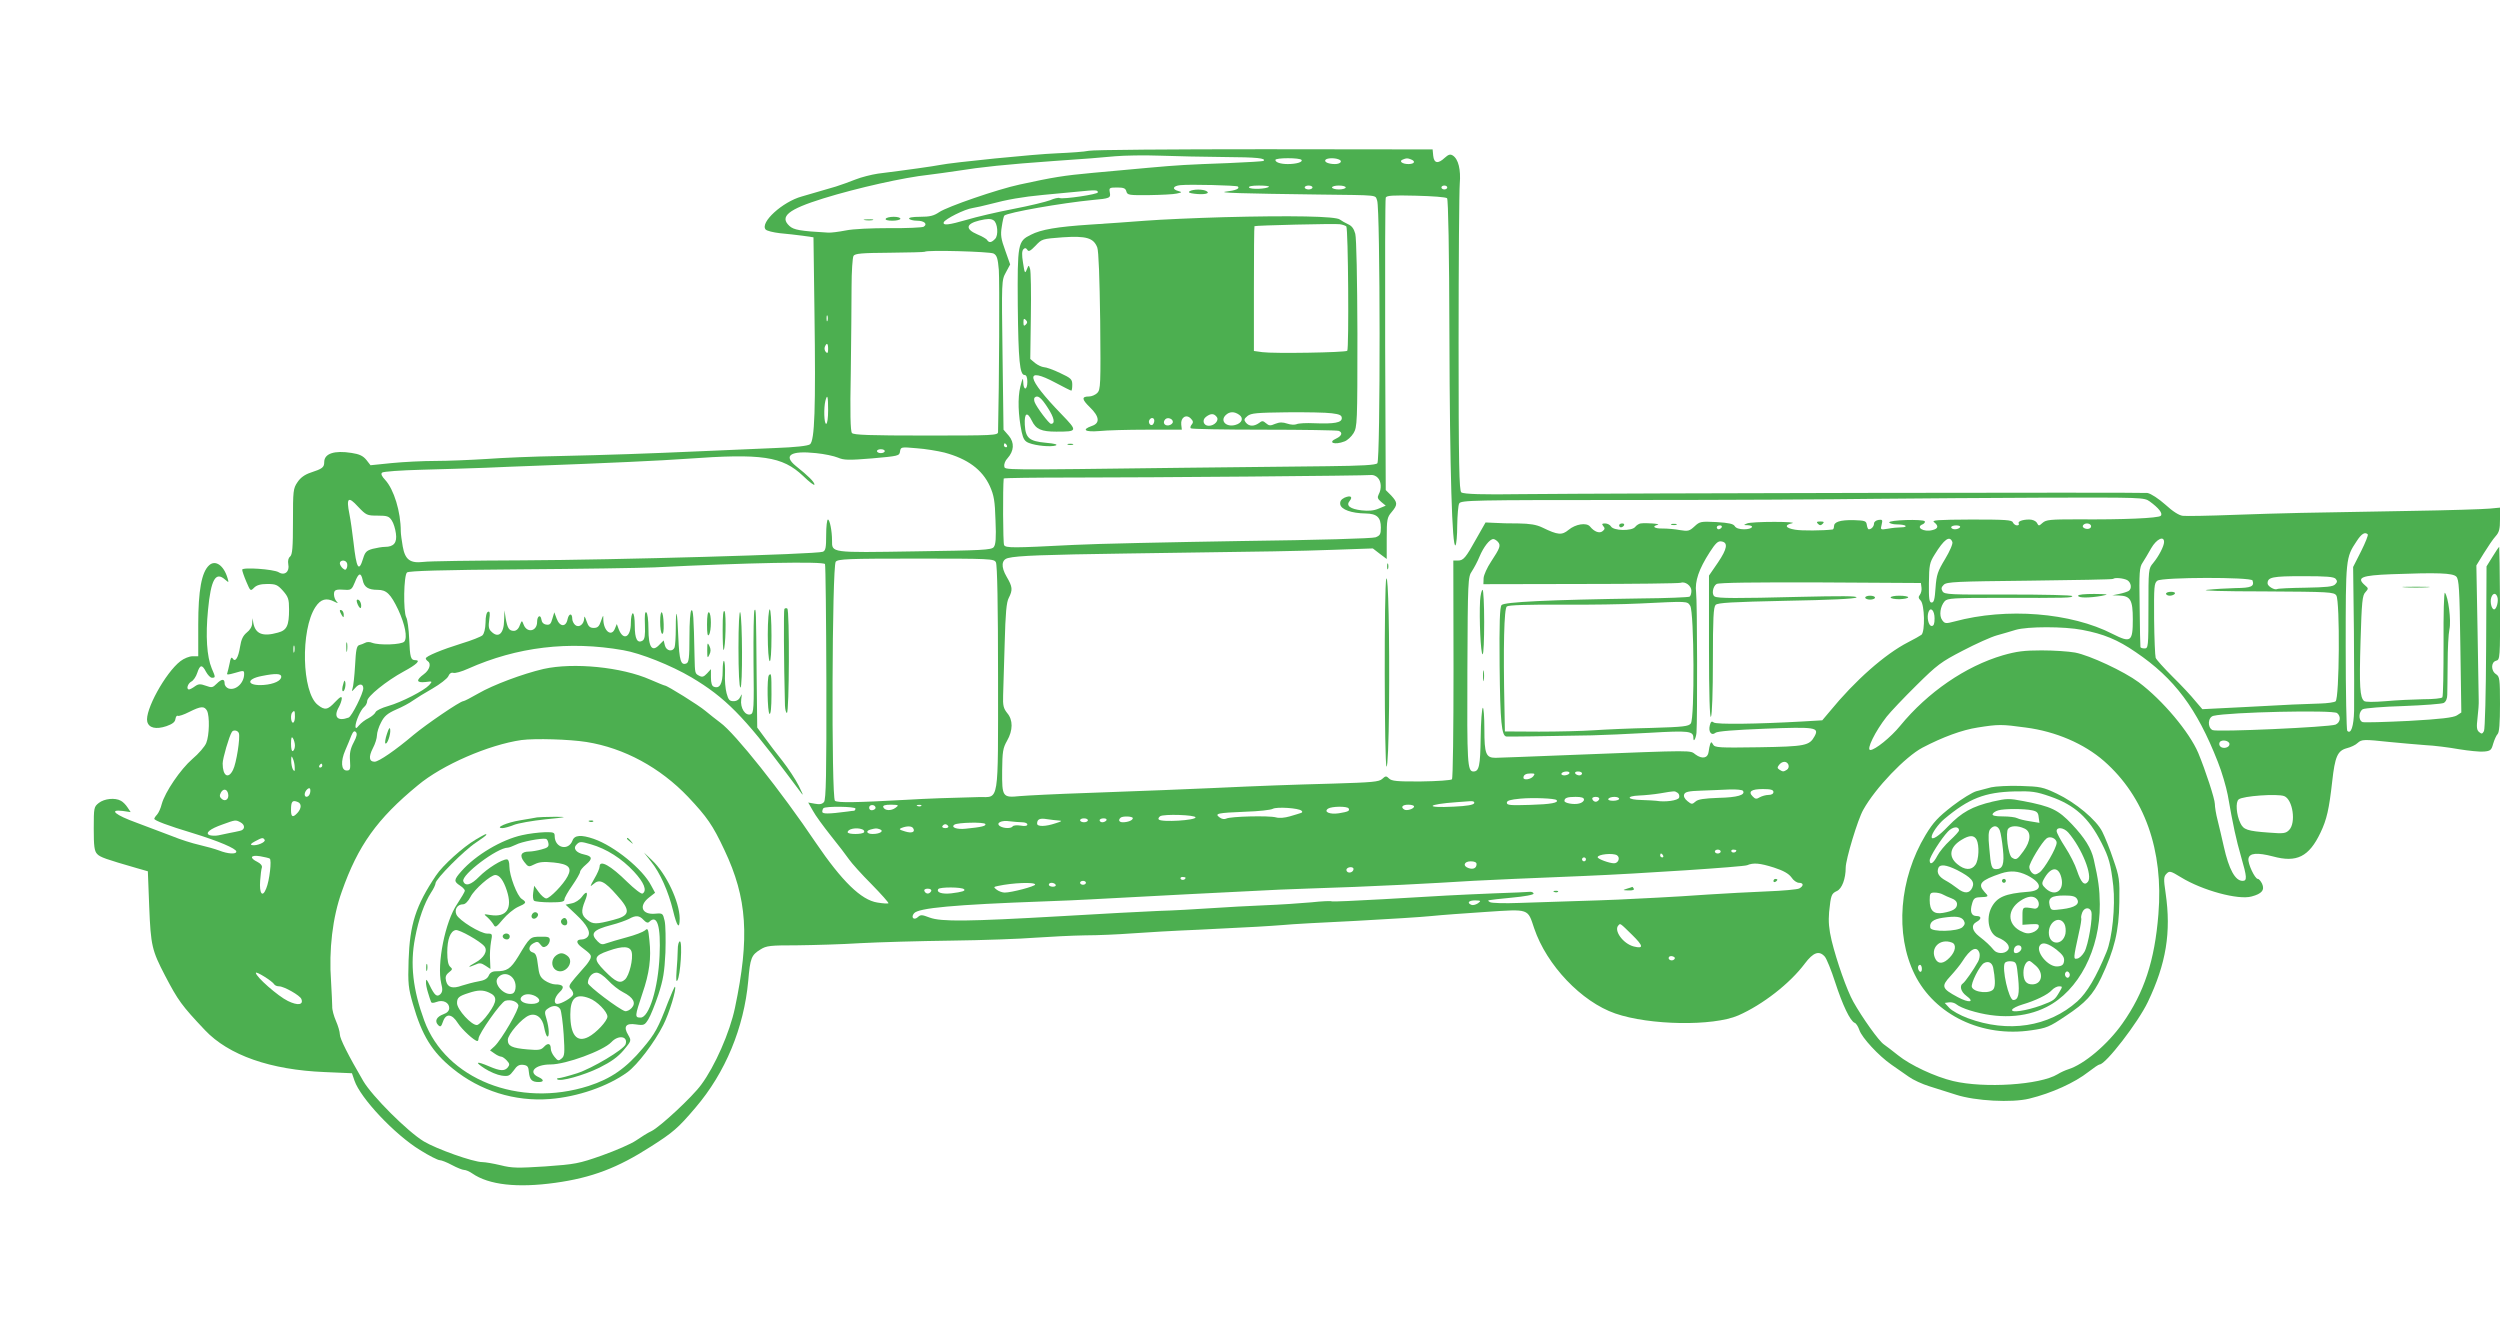 <?xml version="1.0" standalone="no"?>
<!DOCTYPE svg PUBLIC "-//W3C//DTD SVG 20010904//EN"
 "http://www.w3.org/TR/2001/REC-SVG-20010904/DTD/svg10.dtd">
<svg version="1.0" xmlns="http://www.w3.org/2000/svg"
 width="1280pt" height="680pt" viewBox="0 0 1280 680"
 preserveAspectRatio="xMidYMid meet">
<g transform="translate(0,680) scale(0.1,-0.1)"
fill="#4caf50" stroke="none">
<path d="M5575 6028 c-22 -5 -96 -10 -165 -13 -109 -4 -531 -46 -600 -60 -23
-5 -170 -26 -315 -44 -33 -5 -85 -18 -115 -30 -30 -12 -75 -28 -100 -36 -71
-21 -121 -35 -175 -51 -98 -27 -215 -133 -185 -169 6 -7 39 -15 73 -19 34 -3
87 -9 117 -13 l55 -8 5 -380 c7 -501 1 -662 -23 -680 -12 -8 -72 -15 -180 -19
-89 -4 -256 -11 -372 -16 -293 -13 -474 -19 -735 -25 -124 -2 -290 -9 -370
-15 -80 -5 -197 -10 -261 -10 -63 0 -164 -5 -224 -11 l-108 -11 -21 27 c-17
21 -36 30 -76 36 -88 14 -140 -3 -140 -47 0 -27 -9 -34 -70 -54 -30 -10 -52
-26 -67 -49 -22 -32 -23 -44 -23 -201 0 -135 -3 -170 -15 -180 -9 -7 -12 -22
-9 -39 8 -38 -19 -60 -49 -41 -26 16 -187 27 -187 13 0 -6 9 -33 21 -61 21
-49 21 -50 40 -31 13 13 33 19 68 19 43 0 52 -4 80 -35 27 -31 31 -43 31 -95
0 -83 -11 -107 -57 -119 -78 -22 -115 -7 -126 49 l-4 25 -2 -27 c0 -16 -12
-35 -28 -47 -19 -16 -28 -35 -34 -73 -9 -57 -25 -81 -38 -59 -6 9 -11 1 -15
-24 -4 -20 -10 -43 -12 -50 -5 -11 2 -11 40 0 44 13 46 13 46 -6 0 -46 -43
-86 -80 -74 -11 4 -20 15 -20 26 0 25 -15 24 -41 -2 -20 -20 -25 -21 -55 -10
-28 10 -38 10 -56 -3 -12 -9 -26 -16 -30 -16 -16 0 -7 30 11 40 11 5 25 26 31
45 14 43 25 44 45 5 9 -16 22 -30 30 -30 19 0 19 2 -1 48 -25 60 -32 166 -19
299 15 157 39 199 88 155 19 -16 19 -16 12 8 -19 65 -62 95 -94 66 -39 -35
-56 -130 -56 -303 l0 -163 -29 0 c-16 0 -44 -11 -62 -25 -77 -59 -184 -254
-170 -310 8 -32 44 -41 98 -23 31 11 44 21 46 36 2 12 7 20 12 17 5 -3 32 6
59 20 60 30 77 31 91 6 14 -28 12 -126 -4 -165 -7 -18 -39 -55 -71 -82 -61
-53 -140 -169 -157 -231 -5 -21 -16 -45 -24 -54 -8 -8 -14 -18 -14 -21 0 -9
69 -35 195 -73 134 -41 225 -80 225 -95 0 -15 -44 -12 -87 5 -21 8 -67 21
-102 29 -36 8 -99 28 -140 45 -42 16 -123 47 -180 68 -111 40 -147 70 -73 61
l41 -6 -16 24 c-9 14 -24 29 -34 34 -30 17 -85 11 -113 -11 -25 -20 -26 -23
-26 -131 0 -90 3 -115 17 -130 15 -17 45 -27 204 -73 l56 -16 7 -182 c8 -199
14 -223 81 -352 67 -128 85 -153 204 -279 122 -129 336 -204 614 -215 l139 -6
13 -38 c31 -90 205 -275 335 -355 46 -29 92 -52 101 -52 9 0 37 -11 63 -25 26
-14 54 -25 62 -25 9 0 28 -8 42 -18 85 -59 231 -75 425 -48 187 26 319 76 490
186 113 72 139 94 228 199 153 179 248 409 270 649 10 118 16 132 63 161 30
19 49 21 187 21 85 1 231 5 324 11 94 5 303 11 465 13 162 2 356 9 430 15 74
5 189 11 255 12 66 0 174 5 240 10 66 5 221 14 345 19 291 14 351 18 430 24
36 4 202 13 370 21 168 9 343 20 390 25 47 5 172 14 278 21 224 15 213 18 247
-84 64 -189 242 -376 415 -436 176 -61 501 -66 630 -10 125 55 265 164 341
266 43 57 73 68 102 35 9 -10 33 -69 53 -131 38 -117 77 -199 100 -208 7 -2
18 -19 24 -37 13 -39 99 -132 164 -177 27 -19 67 -47 89 -62 22 -16 70 -38
106 -49 36 -11 98 -31 136 -43 98 -32 286 -42 375 -20 115 28 233 82 303 137
27 21 52 38 57 38 31 0 197 215 247 320 94 197 120 357 91 557 -11 74 -10 85
5 100 15 15 20 14 74 -19 109 -67 293 -117 361 -98 53 14 68 33 54 65 -7 14
-16 25 -22 25 -15 0 -52 79 -48 103 4 30 45 33 126 12 121 -33 184 -2 243 122
32 67 44 120 60 263 14 126 27 156 74 169 21 5 46 17 56 27 21 19 32 19 164 5
55 -5 137 -13 182 -16 45 -2 123 -12 173 -21 50 -8 107 -14 128 -12 33 3 38 7
47 40 6 20 16 43 23 50 8 8 12 54 12 153 0 129 -2 141 -20 153 -27 17 -27 62
0 69 20 5 21 12 20 294 -1 159 -3 289 -4 289 -2 0 -17 -22 -34 -50 l-31 -50
-2 -412 c-1 -237 -6 -421 -11 -431 -8 -15 -12 -16 -25 -5 -12 10 -14 24 -8 73
4 33 7 74 6 90 0 17 -3 179 -6 360 l-6 330 38 62 c21 34 48 74 61 88 18 20 22
37 22 86 l0 60 -52 -5 c-29 -3 -215 -9 -413 -12 -542 -9 -639 -11 -895 -20
-129 -5 -248 -7 -264 -5 -19 2 -51 22 -89 57 -35 31 -73 56 -92 60 -24 4
-2692 -1 -3205 -6 -198 -3 -295 0 -308 9 -11 7 -14 143 -14 763 0 415 3 783 6
818 6 71 -7 126 -36 144 -13 8 -22 5 -41 -12 -34 -32 -55 -29 -59 11 l-3 32
-860 1 c-473 0 -878 -3 -900 -8z m695 -32 c167 -1 214 -6 199 -20 -2 -2 -83
-7 -179 -11 -216 -8 -254 -10 -410 -24 -69 -6 -197 -18 -285 -26 -152 -14
-200 -22 -375 -60 -112 -24 -370 -113 -411 -141 -28 -19 -48 -24 -98 -24 -39
0 -60 -4 -56 -10 3 -5 21 -10 40 -10 37 0 56 -17 34 -31 -8 -4 -86 -8 -174 -7
-93 0 -187 -4 -225 -12 -36 -7 -76 -12 -90 -11 -144 8 -176 14 -198 34 -52 48
-7 85 173 141 174 54 416 108 540 121 33 4 98 13 145 20 125 20 248 33 500 51
124 8 263 19 310 24 47 4 149 6 228 3 79 -3 228 -6 332 -7z m394 -15 c7 -11
-27 -21 -71 -21 -37 0 -63 9 -63 21 0 12 127 12 134 0z m190 3 c22 -8 10 -24
-19 -24 -32 0 -56 10 -49 21 6 10 45 12 68 3z m370 0 c26 -10 18 -24 -13 -24
-32 0 -50 15 -29 23 19 8 24 8 42 1z m-886 -139 c11 -11 -11 -20 -61 -26 -47
-6 79 -10 473 -15 320 -4 289 -1 301 -31 16 -42 17 -1329 1 -1345 -9 -9 -78
-13 -255 -15 -133 -1 -465 -5 -737 -8 -954 -12 -914 -12 -918 8 -2 11 5 29 16
40 34 38 37 80 7 116 l-27 31 -5 382 c-5 381 -5 383 17 423 l22 41 -25 71
c-22 60 -25 80 -18 122 4 28 10 54 13 57 16 16 296 65 452 80 89 8 94 10 88
40 -4 22 -2 24 38 24 33 0 43 -4 47 -20 5 -19 13 -20 117 -19 61 1 125 4 141
8 28 6 28 7 8 13 -34 9 -28 26 10 30 49 5 289 -1 295 -7z m159 -1 c-11 -12
-95 -15 -102 -4 -4 6 15 10 51 10 32 0 54 -3 51 -6z m223 -4 c0 -5 -9 -10 -20
-10 -11 0 -20 5 -20 10 0 6 9 10 20 10 11 0 20 -4 20 -10z m170 0 c0 -5 -16
-10 -35 -10 -19 0 -35 5 -35 10 0 6 16 10 35 10 19 0 35 -4 35 -10z m520 0 c0
-5 -7 -10 -15 -10 -8 0 -15 5 -15 10 0 6 7 10 15 10 8 0 15 -4 15 -10z m-1789
-25 c0 -10 -176 -36 -196 -29 -6 3 -28 -2 -48 -11 -21 -8 -106 -29 -190 -45
-83 -16 -190 -41 -236 -55 -93 -27 -125 -31 -119 -13 6 16 106 67 148 73 19 3
58 12 85 19 94 25 170 38 275 48 58 5 139 13 180 17 90 9 101 9 101 -4z m1788
-30 c6 -6 11 -267 12 -709 2 -685 14 -1085 31 -1068 5 5 9 51 9 103 1 52 5
102 10 111 9 17 64 18 877 18 477 0 1038 3 1247 6 209 2 606 5 881 6 490 1
502 1 530 -19 47 -34 69 -62 57 -74 -12 -12 -192 -20 -426 -18 -140 0 -161 -2
-179 -18 -19 -17 -20 -17 -29 0 -6 10 -22 17 -39 17 -36 0 -61 -10 -54 -21 3
-5 -1 -9 -9 -9 -8 0 -17 7 -21 15 -4 13 -37 15 -213 15 -175 -1 -205 -3 -190
-14 24 -19 21 -33 -9 -40 -45 -12 -89 15 -49 30 8 4 12 10 10 15 -8 12 -186 7
-182 -6 2 -5 20 -10 39 -10 20 0 40 -3 44 -7 4 -5 -6 -8 -22 -8 -16 0 -47 -3
-68 -7 -38 -6 -39 -6 -32 21 6 24 4 27 -16 24 -13 -2 -23 -10 -23 -18 0 -15
-13 -30 -27 -30 -4 0 -8 10 -10 23 -3 20 -9 22 -68 24 -69 1 -100 -9 -100 -32
0 -8 -3 -15 -7 -16 -49 -6 -159 -7 -192 -1 -50 8 -57 24 -15 33 16 4 -25 7
-91 7 -66 0 -129 -3 -140 -8 -19 -8 -19 -9 3 -9 39 -2 23 -21 -18 -21 -25 0
-42 6 -48 16 -7 12 -30 17 -93 21 -81 4 -86 3 -113 -22 -26 -24 -33 -26 -75
-19 -25 5 -65 8 -88 8 -43 -1 -58 11 -25 19 17 5 -59 11 -88 7 -8 -1 -21 -9
-28 -18 -17 -22 -112 -20 -124 3 -5 8 -18 15 -30 15 -16 0 -18 -3 -9 -14 9
-10 8 -16 -3 -25 -16 -14 -43 -4 -65 23 -18 22 -74 13 -110 -17 -34 -28 -54
-27 -134 12 -31 15 -64 20 -122 21 -44 0 -100 1 -125 3 l-44 2 -46 -81 c-56
-101 -67 -114 -96 -114 l-23 0 1 -556 c0 -308 -3 -559 -8 -564 -5 -5 -76 -10
-158 -11 -123 -1 -151 2 -164 15 -14 14 -18 14 -35 -2 -16 -15 -51 -18 -251
-24 -222 -6 -361 -11 -621 -23 -152 -7 -290 -12 -640 -25 -154 -5 -308 -13
-343 -16 -89 -9 -92 -5 -91 130 1 98 4 116 25 153 31 54 31 107 1 142 -19 24
-23 38 -21 92 1 35 5 155 8 266 4 154 9 210 21 232 21 41 19 57 -11 108 -30
51 -27 88 8 96 47 12 186 17 603 23 795 11 859 12 1062 19 l202 7 35 -27 36
-27 0 105 c0 98 2 108 25 135 32 38 31 49 -2 85 l-28 28 -3 742 c-1 408 0 747
3 755 4 11 35 13 154 10 83 -2 154 -7 160 -13z m-2322 -113 c21 -13 26 -77 8
-95 -19 -20 -31 -21 -41 -6 -3 6 -26 19 -50 29 -63 27 -59 54 10 71 42 10 59
10 73 1z m0 -170 c17 -9 22 -25 27 -84 4 -54 2 -582 -4 -830 0 -17 -24 -18
-369 -18 -289 0 -371 3 -379 13 -8 9 -10 106 -6 307 2 162 4 360 4 440 0 80 5
152 10 160 8 12 41 15 185 16 97 1 178 3 180 5 9 10 333 1 352 -9z m-850 -344
c-3 -7 -5 -2 -5 12 0 14 2 19 5 13 2 -7 2 -19 0 -25z m3 -145 c0 -20 -3 -24
-11 -16 -7 7 -9 19 -6 27 10 24 17 19 17 -11z m0 -313 c0 -40 -4 -70 -10 -70
-11 0 -13 81 -4 118 10 37 14 25 14 -48z m915 -180 c3 -5 1 -10 -4 -10 -6 0
-11 5 -11 10 0 6 2 10 4 10 3 0 8 -4 11 -10z m-320 -37 c119 -32 194 -87 233
-172 21 -47 26 -75 29 -176 4 -90 1 -124 -9 -136 -11 -15 -59 -17 -405 -22
-434 -7 -423 -8 -423 56 0 50 -12 107 -21 107 -5 0 -9 -36 -9 -79 0 -66 -3
-80 -17 -86 -32 -13 -1070 -42 -1538 -44 -253 -1 -481 -4 -507 -8 -68 -8 -94
11 -106 79 -5 29 -10 64 -10 78 0 100 -35 214 -80 263 -17 18 -23 30 -16 37 6
6 96 12 205 15 106 3 253 7 324 10 72 3 184 8 250 10 378 14 657 27 780 36
387 28 490 13 597 -88 32 -31 58 -51 58 -44 0 13 -31 44 -95 95 -67 54 -27 80
103 66 42 -4 93 -15 112 -23 30 -13 54 -14 175 -4 135 12 140 13 143 35 4 24
5 24 85 17 45 -3 109 -14 142 -22z m-305 7 c0 -5 -9 -10 -20 -10 -11 0 -20 5
-20 10 0 6 9 10 20 10 11 0 20 -4 20 -10z m2524 -136 c18 -18 21 -56 5 -85 -8
-16 -6 -23 13 -39 l23 -19 -36 -15 c-25 -11 -53 -13 -88 -9 -58 7 -81 24 -61
48 18 22 5 30 -26 17 -18 -9 -24 -19 -22 -34 4 -27 58 -46 130 -47 58 -1 78
-20 78 -72 0 -34 -4 -41 -27 -50 -16 -6 -287 -14 -686 -19 -363 -6 -750 -14
-861 -20 -313 -16 -346 -16 -355 -1 -6 9 -7 295 -2 341 1 3 164 5 364 5 387 0
1491 9 1519 13 9 1 24 -5 32 -14z m-5121 -194 c49 0 59 -3 73 -25 9 -13 18
-43 21 -66 7 -48 -11 -69 -56 -69 -14 0 -43 -5 -63 -10 -32 -9 -39 -17 -49
-50 -22 -72 -34 -51 -49 83 -6 51 -15 116 -21 145 -17 84 -6 93 44 38 42 -44
46 -46 100 -46z m8772 -49 c3 -5 1 -13 -5 -16 -15 -9 -43 3 -35 15 8 13 32 13
40 1z m-1890 -11 c-3 -5 -10 -10 -16 -10 -5 0 -9 5 -9 10 0 6 7 10 16 10 8 0
12 -4 9 -10z m1220 0 c-3 -5 -15 -10 -26 -10 -10 0 -19 5 -19 10 0 6 12 10 26
10 14 0 23 -4 19 -10z m2088 -36 c3 -4 -12 -42 -34 -86 l-41 -81 4 -326 c1
-179 2 -364 1 -410 -2 -80 -16 -122 -35 -103 -4 4 -8 197 -8 428 0 455 0 459
56 543 25 39 43 49 57 35z m-4453 -39 c15 -18 10 -31 -36 -101 -20 -30 -37
-68 -38 -84 l-1 -31 497 1 c274 0 504 3 512 6 24 9 56 -15 56 -41 0 -13 -4
-27 -10 -30 -5 -3 -117 -8 -247 -9 -475 -7 -702 -18 -715 -34 -9 -10 -12 -91
-10 -311 3 -287 10 -360 35 -362 11 -1 165 1 437 6 52 1 185 7 294 13 205 12
226 9 226 -26 0 -26 13 -4 16 26 5 67 4 677 -2 720 -7 56 14 118 70 205 29 45
42 58 59 55 36 -5 31 -37 -17 -108 l-46 -67 0 -369 c0 -242 4 -364 10 -354 6
9 10 129 10 287 0 220 3 274 14 286 11 11 83 15 362 21 223 4 352 10 359 17 7
8 -80 8 -295 3 -315 -8 -416 -8 -431 2 -17 10 -9 53 10 64 13 7 192 9 533 8
l513 -3 3 -23 c2 -13 -2 -29 -8 -37 -9 -11 -8 -18 4 -30 20 -21 23 -158 4
-175 -7 -5 -38 -23 -68 -38 -119 -61 -272 -196 -402 -355 l-38 -45 -102 -6
c-230 -13 -441 -16 -454 -5 -10 8 -15 5 -20 -16 -8 -32 9 -54 29 -37 9 8 100
15 253 21 259 10 279 7 255 -38 -27 -49 -46 -53 -286 -57 -204 -3 -225 -2
-234 14 -8 14 -10 15 -15 2 -3 -8 -6 -26 -8 -40 -4 -32 -33 -38 -67 -13 -30
22 8 23 -627 -2 -204 -8 -382 -15 -397 -15 -49 0 -57 20 -57 146 0 63 -4 113
-8 110 -5 -3 -10 -72 -11 -153 -2 -145 -8 -173 -37 -173 -31 0 -33 41 -31 516
2 465 3 480 23 509 11 17 29 50 39 75 21 50 52 90 71 90 6 0 17 -7 24 -15z
m2326 0 c4 -8 -13 -47 -37 -87 -38 -63 -44 -80 -49 -147 -4 -59 -8 -76 -20
-76 -12 0 -15 17 -14 100 1 92 4 105 29 145 49 80 78 100 91 65z m1084 0 c0
-21 -27 -73 -56 -108 -24 -28 -24 -33 -24 -233 0 -197 -1 -204 -20 -204 -11 0
-21 3 -21 8 -1 4 -3 97 -4 206 -3 177 -1 202 15 225 9 14 29 47 44 74 27 47
66 66 66 32z m-5981 -104 c7 -12 11 -223 11 -590 0 -660 7 -610 -97 -612 -136
-3 -275 -8 -373 -14 -254 -14 -352 -16 -365 -5 -19 16 -15 1201 4 1224 12 14
62 16 412 16 381 0 399 -1 408 -19z m-3324 -1 c4 -6 4 -18 1 -27 -5 -12 -9
-13 -21 -3 -8 7 -15 19 -15 26 0 16 26 19 35 4z m2449 -8 c3 -5 6 -278 7 -606
1 -471 -2 -600 -12 -612 -9 -11 -22 -14 -47 -9 l-34 6 24 -42 c12 -23 54 -80
92 -128 38 -47 80 -102 93 -121 13 -19 65 -77 115 -127 50 -51 89 -95 87 -98
-3 -2 -28 -1 -57 4 -83 13 -181 109 -315 306 -176 262 -415 562 -489 615 -21
16 -56 43 -76 60 -34 29 -196 130 -208 130 -3 0 -37 14 -74 30 -147 65 -394
89 -547 55 -107 -25 -259 -82 -333 -125 -38 -22 -73 -40 -78 -40 -16 0 -189
-118 -255 -173 -92 -78 -178 -137 -199 -137 -28 0 -32 24 -9 69 12 22 21 52
21 66 0 14 9 44 21 66 16 32 32 46 77 66 31 13 70 34 86 46 17 12 62 40 101
62 38 22 74 50 80 62 6 15 16 21 26 18 9 -3 42 6 75 21 251 112 517 144 795
95 88 -15 246 -78 349 -139 172 -102 269 -200 488 -493 35 -46 70 -93 78 -104
9 -11 1 7 -16 41 -17 34 -55 91 -83 127 -29 36 -70 90 -91 119 l-39 53 -3 265
c-3 344 -3 345 -11 336 -4 -4 -6 -124 -5 -267 3 -236 1 -260 -14 -266 -28 -10
-55 32 -49 76 4 29 4 32 -4 14 -7 -15 -19 -23 -35 -23 -21 0 -27 7 -36 41 -6
22 -10 67 -8 99 1 32 -1 62 -5 66 -4 4 -7 -20 -7 -53 0 -63 -15 -91 -45 -79
-10 3 -15 19 -15 48 l0 42 -20 -22 c-17 -18 -25 -20 -40 -12 -22 12 -22 10
-24 100 -4 205 -7 241 -16 235 -6 -4 -10 -60 -10 -136 0 -108 -3 -131 -16
-136 -28 -11 -36 15 -41 134 -5 137 -13 164 -13 45 0 -44 -3 -87 -6 -96 -10
-26 -43 -19 -50 10 l-6 25 -20 -20 c-39 -43 -58 -17 -58 80 0 45 -5 81 -11 84
-7 5 -9 -16 -7 -65 2 -53 -1 -73 -12 -80 -27 -16 -40 9 -40 76 0 36 -4 64 -10
64 -5 0 -10 -22 -10 -49 0 -74 -38 -94 -62 -33 l-10 27 -9 -22 c-17 -46 -58
-16 -60 44 0 27 0 27 -12 -7 -9 -27 -17 -35 -37 -35 -20 0 -28 8 -37 35 -8 24
-12 29 -12 14 -1 -31 -27 -50 -46 -34 -8 7 -15 21 -15 31 0 31 -17 30 -24 -1
-8 -42 -40 -41 -56 3 l-12 32 -10 -33 c-7 -26 -13 -33 -31 -30 -14 2 -23 11
-25 26 -4 28 -22 19 -22 -12 0 -49 -52 -59 -69 -14 -9 23 -9 23 -20 -4 -6 -18
-18 -28 -30 -28 -25 0 -33 14 -42 65 l-6 40 -2 -51 c-1 -69 -30 -94 -66 -57
-13 12 -15 26 -10 61 5 33 3 43 -6 40 -8 -3 -13 -24 -13 -56 -1 -32 -7 -56
-16 -65 -8 -7 -55 -26 -105 -41 -103 -32 -185 -66 -185 -77 0 -4 5 -11 10 -14
19 -12 10 -45 -20 -67 -41 -30 -39 -45 8 -40 37 5 37 4 19 -16 -26 -28 -140
-87 -210 -107 -32 -9 -61 -23 -64 -31 -3 -8 -19 -22 -36 -31 -17 -8 -39 -25
-49 -37 -14 -17 -17 -18 -18 -5 0 24 26 84 44 99 9 7 16 21 16 31 0 23 97 102
187 151 67 36 89 58 59 58 -23 0 -27 13 -31 110 -2 49 -9 99 -15 109 -16 30
-13 216 4 230 9 8 178 13 577 16 310 2 620 7 689 10 478 24 865 31 874 17z
m8352 -64 c14 -14 17 -59 21 -356 l5 -340 -23 -15 c-18 -11 -82 -19 -245 -28
-122 -6 -229 -9 -238 -6 -22 9 -20 54 2 66 10 5 103 13 207 16 105 4 198 11
207 16 11 6 18 22 18 42 1 18 1 91 2 162 0 72 4 149 9 173 10 44 -6 167 -23
187 -5 5 -8 -107 -7 -258 0 -146 -2 -271 -6 -277 -3 -6 -47 -10 -98 -10 -51
-1 -137 -5 -192 -10 -62 -5 -104 -5 -111 1 -21 18 -25 73 -18 306 6 202 9 235
25 251 16 18 16 20 -2 35 -46 40 -20 51 136 57 237 9 313 6 331 -12z m-10719
-18 c7 -36 28 -50 77 -50 45 0 66 -21 105 -102 35 -76 48 -142 31 -163 -14
-16 -128 -20 -165 -6 -11 5 -27 5 -35 0 -8 -4 -22 -10 -31 -12 -13 -4 -17 -25
-21 -104 -3 -54 -9 -107 -13 -118 -6 -18 -4 -17 14 3 20 24 41 22 41 -2 0 -26
-59 -144 -75 -150 -57 -21 -79 3 -50 54 8 14 14 33 15 43 0 14 -8 10 -34 -17
-38 -41 -53 -44 -89 -15 -82 64 -89 384 -12 501 27 41 56 49 98 27 18 -9 20
-9 10 2 -7 7 -13 23 -13 36 0 24 9 27 63 23 24 -1 30 4 44 39 19 49 31 52 40
11z m10102 6 c9 -11 8 -17 -3 -28 -11 -12 -46 -15 -151 -17 -76 -1 -141 -4
-146 -7 -12 -7 -49 14 -49 29 0 32 24 37 181 37 122 0 159 -3 168 -14z m-1068
-6 c21 -12 26 -45 7 -56 -7 -4 -28 -11 -48 -15 l-35 -7 34 -1 c59 -2 71 -22
71 -122 0 -115 -10 -122 -103 -75 -214 110 -544 136 -810 64 -45 -12 -50 -11
-63 7 -17 23 -10 71 13 97 14 15 43 17 282 17 350 -1 371 0 371 9 0 5 -147 8
-326 8 -300 -1 -328 0 -338 16 -8 14 -7 21 6 34 15 15 62 17 440 21 232 3 425
6 427 9 8 8 52 4 72 -6z m642 -2 c10 -31 -6 -38 -87 -39 -44 -1 -110 -5 -146
-9 -39 -4 80 -8 292 -8 336 -2 358 -3 370 -21 19 -27 16 -530 -4 -542 -7 -5
-42 -10 -78 -11 -100 -3 -148 -5 -385 -18 l-219 -11 -36 42 c-19 24 -71 80
-116 124 -44 44 -84 88 -87 97 -3 9 -7 99 -8 199 -1 166 0 184 17 196 25 18
480 19 487 1z m1253 -83 c8 -19 -3 -65 -16 -65 -13 0 -22 37 -15 60 8 24 23
26 31 5z m-4132 -47 c20 -32 23 -575 3 -602 -11 -15 -37 -18 -202 -23 -105 -2
-237 -8 -295 -12 -58 -4 -184 -7 -280 -7 l-175 1 -2 115 c-7 320 -2 515 12
525 9 7 106 10 277 9 144 -1 326 2 403 6 249 12 243 13 259 -12z m1251 -64 c0
-28 -4 -39 -15 -39 -16 0 -26 45 -16 72 11 28 31 7 31 -33z m756 -59 c110 -21
181 -50 274 -114 198 -134 313 -288 420 -561 21 -52 43 -129 51 -170 28 -160
43 -228 68 -315 31 -107 32 -125 8 -125 -38 0 -70 59 -96 175 -10 44 -24 105
-32 136 -8 30 -14 68 -14 83 0 25 -48 172 -85 261 -45 106 -182 270 -305 362
-74 55 -251 138 -326 152 -33 6 -110 11 -171 11 -89 0 -128 -5 -198 -25 -191
-56 -385 -189 -526 -361 -48 -59 -129 -124 -153 -124 -22 0 25 96 84 171 19
24 87 96 152 160 107 106 126 120 238 178 67 35 145 70 174 78 28 8 71 20 96
28 61 18 248 18 341 0z m-9154 -112 c-3 -10 -5 -4 -5 12 0 17 2 24 5 18 2 -7
2 -21 0 -30z m-67 -128 c0 -20 -37 -38 -90 -42 -86 -6 -94 30 -9 46 70 14 99
13 99 -4z m70 -205 c0 -16 -4 -30 -10 -30 -11 0 -14 43 -3 53 11 12 13 8 13
-23z m10456 19 c21 -17 17 -48 -8 -59 -32 -13 -609 -39 -630 -28 -27 14 -24
66 5 73 79 19 613 31 633 14z m-1594 -74 c153 -20 298 -82 401 -172 207 -182
305 -456 278 -784 -19 -238 -73 -402 -184 -559 -76 -108 -197 -210 -278 -235
-13 -4 -38 -15 -54 -25 -90 -55 -375 -73 -535 -35 -92 22 -219 81 -282 132
-26 21 -59 46 -73 56 -26 18 -110 136 -156 218 -33 59 -85 207 -111 313 -14
59 -17 98 -13 146 9 88 12 95 40 108 26 12 45 63 45 120 0 41 62 248 90 296
62 112 216 272 303 318 105 55 204 91 282 103 107 17 123 17 247 0z m-9149
-29 c8 -21 -13 -156 -30 -188 -24 -49 -53 -31 -53 33 0 26 33 139 47 161 7 13
31 9 36 -6z m588 -47 c-17 -32 -22 -56 -19 -93 3 -45 1 -51 -17 -51 -28 0 -32
47 -7 104 11 25 25 59 31 75 9 21 15 26 23 18 8 -8 5 -23 -11 -53z m-301 -16
c0 -12 -4 -25 -10 -28 -6 -4 -10 11 -10 37 0 31 3 39 10 28 5 -8 10 -25 10
-37z m1493 18 c193 -31 377 -131 520 -281 97 -103 126 -144 186 -272 117 -247
130 -447 54 -808 -26 -125 -103 -300 -173 -394 -46 -63 -210 -215 -254 -237
-18 -8 -53 -30 -79 -48 -26 -18 -105 -52 -175 -77 -119 -42 -137 -45 -289 -56
-142 -9 -171 -9 -230 6 -38 9 -79 16 -93 16 -47 0 -235 67 -300 106 -83 50
-265 232 -310 309 -77 132 -120 217 -120 239 0 13 -9 44 -20 69 -11 25 -20 58
-19 74 0 15 -3 73 -6 128 -12 162 8 329 55 460 83 236 181 373 389 544 125
105 364 208 531 232 70 9 245 4 333 -10z m8412 -11 c0 -18 -33 -26 -47 -12 -6
6 -7 15 -3 22 10 16 50 8 50 -10z m-9906 -120 c1 -20 -1 -22 -9 -10 -5 8 -9
29 -9 45 0 26 2 27 9 10 5 -11 9 -31 9 -45z m7648 14 c3 -9 0 -20 -8 -25 -17
-11 -21 -11 -38 0 -12 8 -12 12 -2 25 17 21 40 20 48 0z m-7507 -4 c0 -5 -5
-10 -11 -10 -5 0 -7 5 -4 10 3 6 8 10 11 10 2 0 4 -4 4 -10z m6385 -40 c-3 -5
-15 -10 -26 -10 -11 0 -17 5 -14 10 3 6 15 10 26 10 11 0 17 -4 14 -10z m65 0
c0 -5 -6 -10 -14 -10 -8 0 -18 5 -21 10 -3 6 3 10 14 10 12 0 21 -4 21 -10z
m-250 -15 c-13 -16 -50 -21 -50 -7 0 15 13 22 38 22 21 0 22 -2 12 -15z
m-6264 -90 c-7 -18 -26 -20 -26 -2 0 18 24 41 28 27 2 -6 1 -17 -2 -25z m-418
1 c6 -27 -14 -42 -32 -27 -12 10 -13 18 -5 33 12 22 32 19 37 -6z m7756 15
c14 -21 -28 -34 -125 -36 -75 -3 -105 -7 -118 -19 -17 -15 -20 -15 -41 2 -15
12 -21 25 -17 35 5 13 24 17 89 19 46 2 111 4 145 6 34 1 64 -2 67 -7z m156
-6 c0 -9 -9 -15 -25 -15 -14 0 -34 -6 -45 -12 -16 -10 -23 -10 -36 4 -25 25
-8 38 52 38 41 0 54 -4 54 -15z m-491 -4 c8 -5 11 -16 8 -25 -6 -15 -73 -24
-117 -16 -8 1 -42 3 -75 4 -74 1 -84 20 -12 23 28 1 77 6 107 11 77 13 73 13
89 3z m3106 -17 c44 -17 62 -137 25 -174 -17 -17 -28 -19 -102 -13 -112 8
-131 15 -147 48 -21 43 -26 109 -9 122 21 18 198 30 233 17z m-3726 -20 c15
-14 -29 -22 -134 -25 -102 -3 -120 -2 -120 11 0 11 17 16 70 21 66 6 175 1
184 -7z m141 2 c0 -8 -11 -17 -25 -20 -27 -7 -75 2 -75 13 0 16 15 21 57 21
30 0 43 -4 43 -14z m78 2 c-3 -7 -11 -13 -18 -13 -7 0 -15 6 -17 13 -3 7 4 12
17 12 13 0 20 -5 18 -12z m102 2 c0 -5 -14 -10 -31 -10 -17 0 -28 4 -24 10 3
6 17 10 31 10 13 0 24 -4 24 -10z m-6766 -16 c21 -8 20 -33 -1 -56 -24 -26
-33 -22 -33 15 0 44 7 52 34 41z m6024 -6 c-3 -9 -37 -15 -104 -18 -154 -8
-141 12 16 23 25 2 56 4 68 5 15 1 22 -3 20 -10z m-3065 -23 c1 -5 -6 -11 -15
-13 -11 -2 -18 3 -18 13 0 17 30 18 33 0z m102 -1 c-23 -17 -56 -15 -63 4 -2
8 9 12 40 12 40 -1 42 -2 23 -16z m132 10 c-3 -3 -12 -4 -19 -1 -8 3 -5 6 6 6
11 1 17 -2 13 -5z m2523 -3 c0 -12 -37 -24 -50 -16 -20 12 -10 25 20 25 17 0
30 -4 30 -9z m-2860 -11 c0 -5 -3 -10 -7 -11 -5 0 -19 -2 -33 -4 -99 -13 -130
-13 -130 -1 0 7 3 15 6 18 10 11 164 9 164 -2z m2284 -11 c6 -5 4 -10 -5 -12
-8 -3 -33 -10 -56 -17 -24 -7 -53 -10 -70 -5 -37 10 -233 5 -254 -6 -10 -5
-23 -3 -35 6 -27 20 -11 23 133 29 67 2 130 9 140 15 20 11 132 4 147 -10z
m241 12 c7 -13 -2 -17 -50 -25 -46 -7 -80 7 -55 24 19 12 97 13 105 1z m-784
-46 c2 -15 -173 -26 -188 -11 -4 4 -1 11 7 17 19 12 180 7 181 -6z m-321 -4
c0 -11 -25 -21 -51 -21 -19 0 -25 11 -12 23 10 10 63 8 63 -2z m-380 -12 c20
-1 18 -4 -15 -14 -53 -18 -95 -18 -95 -2 0 23 14 29 50 23 19 -3 46 -6 60 -7z
m150 1 c0 -5 -9 -10 -20 -10 -11 0 -20 5 -20 10 0 6 9 10 20 10 11 0 20 -4 20
-10z m95 0 c-3 -5 -13 -10 -21 -10 -8 0 -14 5 -14 10 0 6 9 10 21 10 11 0 17
-4 14 -10z m-4434 -10 c26 -14 24 -39 -3 -44 -13 -3 -36 -8 -53 -11 -16 -3
-42 -9 -57 -12 -15 -3 -35 -2 -45 1 -25 10 1 32 67 55 66 24 66 24 91 11z
m4002 0 c15 0 27 -5 27 -11 0 -8 -12 -10 -35 -6 -19 3 -37 1 -40 -4 -8 -12
-46 -11 -65 1 -24 16 8 32 50 25 19 -2 47 -5 63 -5z m-188 -9 c5 -10 -19 -16
-101 -24 -44 -5 -78 7 -57 21 17 11 151 14 158 3z m-190 -11 c3 -5 -3 -10 -15
-10 -12 0 -18 5 -15 10 3 6 10 10 15 10 5 0 12 -4 15 -10z m-180 -10 c13 -20
-6 -28 -41 -17 -30 9 -33 12 -18 18 28 11 52 10 59 -1z m-261 -6 c9 -3 13 -10
10 -15 -7 -12 -84 -12 -84 0 0 17 45 26 74 15z m91 0 c23 -9 0 -24 -37 -24
-31 0 -38 16 -10 23 27 7 29 7 47 1z m-3150 -54 c7 -12 -41 -32 -64 -27 -11 2
-7 8 14 19 37 20 42 21 50 8z m7455 -60 c0 -5 -7 -10 -15 -10 -8 0 -15 5 -15
10 0 6 7 10 15 10 8 0 15 -4 15 -10z m80 6 c0 -11 -19 -15 -25 -6 -3 5 1 10 9
10 9 0 16 -2 16 -4z m-611 -25 c18 -12 7 -41 -15 -41 -24 0 -84 22 -84 31 0
15 78 23 99 10z m236 -1 c3 -5 1 -10 -4 -10 -6 0 -11 5 -11 10 0 6 2 10 4 10
3 0 8 -4 11 -10z m-7134 -16 c11 -6 -1 -113 -18 -153 -19 -49 -36 -27 -31 40
2 30 6 60 9 68 2 9 -7 20 -23 28 -43 21 -35 37 14 29 22 -4 45 -9 49 -12z
m6739 -4 c0 -5 -4 -10 -10 -10 -5 0 -10 5 -10 10 0 6 5 10 10 10 6 0 10 -4 10
-10z m-560 -24 c0 -20 -16 -29 -40 -21 -32 10 -25 35 10 35 19 0 30 -5 30 -14z
m1523 -18 c49 -16 75 -31 89 -50 10 -16 28 -28 39 -28 24 0 25 -16 1 -29 -9
-5 -85 -12 -167 -15 -83 -3 -217 -11 -300 -16 -82 -6 -199 -13 -260 -16 -60
-3 -150 -7 -200 -10 -49 -2 -153 -6 -230 -8 -77 -3 -201 -7 -276 -9 -75 -3
-143 -1 -150 4 -17 11 -26 9 111 23 67 6 114 15 112 21 -2 6 -9 9 -17 9 -7 -1
-91 -5 -186 -8 -212 -9 -247 -11 -568 -30 -140 -8 -257 -13 -262 -11 -4 3 -51
1 -106 -5 -54 -5 -161 -12 -238 -15 -77 -3 -201 -10 -275 -15 -74 -5 -196 -12
-270 -14 -74 -3 -299 -15 -500 -27 -472 -27 -611 -29 -670 -7 -40 15 -46 16
-61 2 -20 -18 -37 -1 -19 20 22 27 201 44 670 61 80 3 183 7 230 10 151 9 862
45 970 50 58 2 231 9 385 14 154 6 350 16 435 21 85 6 256 15 380 20 124 5
286 12 360 15 290 12 816 47 835 55 33 14 65 11 138 -12z m-2153 -7 c0 -14
-18 -23 -30 -16 -6 4 -8 11 -5 16 8 12 35 12 35 0z m-860 -45 c0 -11 -19 -15
-25 -6 -3 5 1 10 9 10 9 0 16 -2 16 -4z m-510 -26 c0 -5 -7 -10 -15 -10 -8 0
-15 5 -15 10 0 6 7 10 15 10 8 0 15 -4 15 -10z m-260 -9 c0 -9 -121 -41 -156
-41 -11 0 -29 6 -40 14 -18 14 -18 15 6 20 73 16 190 21 190 7z m105 -1 c3 -5
-3 -10 -14 -10 -12 0 -21 5 -21 10 0 6 6 10 14 10 8 0 18 -4 21 -10z m-469
-23 c9 -8 -9 -14 -66 -21 -48 -5 -77 5 -66 22 7 11 121 11 132 -1z m-168 -9
c-3 -7 -11 -13 -18 -13 -7 0 -15 6 -17 13 -3 7 4 12 17 12 13 0 20 -5 18 -12z
m2799 -63 c-11 -7 -25 -11 -33 -8 -25 10 -15 23 19 23 30 -1 31 -2 14 -15z
m790 -162 c57 -56 60 -72 8 -59 -55 14 -105 83 -78 109 9 10 7 12 70 -50z
m215 -125 c-12 -12 -35 -1 -27 12 3 5 13 6 21 3 10 -4 12 -9 6 -15z m-7167
-129 c4 -5 14 -9 24 -9 25 0 108 -47 114 -65 12 -30 -18 -35 -69 -10 -50 24
-164 124 -164 144 0 10 85 -42 95 -60z"/>
<path d="M4535 5680 c-4 -6 10 -10 34 -10 23 0 41 5 41 10 0 6 -15 10 -34 10
-19 0 -38 -4 -41 -10z"/>
<path d="M4428 5673 c12 -2 30 -2 40 0 9 3 -1 5 -23 4 -22 0 -30 -2 -17 -4z"/>
<path d="M6091 5821 c-9 -6 -1 -10 25 -13 49 -6 82 1 62 13 -17 11 -69 11 -87
0z"/>
<path d="M6265 5688 c-143 -4 -323 -12 -400 -18 -77 -6 -205 -15 -284 -20
-168 -11 -251 -25 -303 -52 -67 -33 -69 -44 -67 -361 3 -284 10 -357 35 -357
9 0 14 -12 14 -35 0 -44 -20 -46 -21 -2 -1 27 -3 23 -15 -23 -14 -57 -11 -146
7 -232 8 -36 16 -48 37 -56 38 -15 113 -21 137 -13 13 5 -4 10 -50 14 -86 8
-104 24 -108 92 -3 61 12 70 36 21 21 -44 49 -56 125 -56 110 0 111 2 27 89
-181 187 -193 248 -30 161 41 -22 77 -40 80 -40 3 0 5 14 5 30 0 28 -6 34 -62
60 -35 17 -72 30 -83 30 -11 1 -31 10 -45 21 l-25 21 3 219 c2 121 0 230 -4
242 -7 22 -7 21 -17 -3 -9 -23 -11 -19 -19 34 -7 41 -6 62 2 70 8 8 13 7 20
-3 6 -11 15 -7 42 21 33 35 34 35 139 43 121 8 158 -3 177 -52 7 -18 12 -157
15 -377 3 -327 2 -351 -15 -368 -10 -10 -29 -18 -42 -18 -39 0 -38 -14 4 -55
50 -48 53 -82 10 -96 -54 -19 -35 -32 38 -26 37 4 147 7 245 7 l178 0 -3 26
c-4 36 25 55 48 32 13 -13 15 -20 6 -31 -7 -8 -9 -17 -5 -20 3 -4 171 -7 373
-7 203 0 375 -3 384 -6 22 -8 16 -26 -12 -39 -47 -21 -9 -35 42 -15 14 5 35
24 46 42 19 32 20 50 20 508 -1 284 -5 490 -11 513 -7 26 -18 41 -37 49 -15 7
-34 18 -42 24 -20 17 -251 21 -595 12z m628 -47 c10 -9 14 -627 5 -637 -10 -9
-377 -15 -435 -7 l-43 6 0 318 c0 176 1 320 3 321 5 4 413 14 437 10 14 -2 28
-7 33 -11z m-1641 -503 c-9 -9 -12 -7 -12 12 0 19 3 21 12 12 9 -9 9 -15 0
-24z m112 -425 c34 -52 40 -83 17 -83 -10 0 -74 85 -84 112 -3 9 -3 19 0 22
15 15 33 2 67 -51z m981 -37 c24 -17 14 -43 -21 -52 -46 -12 -78 21 -49 50 20
20 45 20 70 2z m474 8 c40 -5 51 -10 51 -25 0 -23 -38 -30 -140 -26 -41 2 -82
0 -92 -5 -9 -4 -30 -3 -47 3 -24 8 -39 8 -62 -1 -25 -11 -32 -10 -47 3 -15 13
-20 14 -36 1 -26 -18 -50 -18 -67 2 -11 14 -10 19 8 34 19 15 47 17 201 19 99
1 203 -1 231 -5z m-590 -18 c15 -17 -10 -46 -40 -46 -28 0 -36 30 -14 46 24
18 40 18 54 0z m-319 -20 c0 -8 -4 -17 -9 -21 -12 -7 -24 12 -16 25 9 15 25
12 25 -4z m95 -6 c0 -8 -10 -16 -22 -18 -22 -3 -32 16 -16 32 12 11 38 2 38
-14z"/>
<path d="M5468 4523 c6 -2 18 -2 25 0 6 3 1 5 -13 5 -14 0 -19 -2 -12 -5z"/>
<path d="M9308 4118 c9 -9 15 -9 24 0 9 9 7 12 -12 12 -19 0 -21 -3 -12 -12z"/>
<path d="M8290 4110 c0 -5 4 -10 9 -10 6 0 13 5 16 10 3 6 -1 10 -9 10 -9 0
-16 -4 -16 -10z"/>
<path d="M8558 4113 c6 -2 18 -2 25 0 6 3 1 5 -13 5 -14 0 -19 -2 -12 -5z"/>
<path d="M7102 3900 c0 -14 2 -19 5 -12 2 6 2 18 0 25 -3 6 -5 1 -5 -13z"/>
<path d="M7098 3837 c-12 -27 -10 -955 1 -962 6 -3 11 119 13 307 3 359 -4
681 -14 655z"/>
<path d="M7578 3725 c-5 -91 3 -275 13 -275 5 0 8 74 8 165 0 91 -4 165 -8
165 -5 0 -11 -25 -13 -55z"/>
<path d="M9550 3740 c0 -5 11 -10 25 -10 14 0 25 5 25 10 0 6 -11 10 -25 10
-14 0 -25 -4 -25 -10z"/>
<path d="M9680 3741 c0 -5 20 -9 45 -9 25 1 45 5 45 10 0 4 -20 8 -45 8 -25 0
-45 -4 -45 -9z"/>
<path d="M7593 3340 c0 -25 2 -35 4 -22 2 12 2 32 0 45 -2 12 -4 2 -4 -23z"/>
<path d="M4016 3682 c-4 -7 -3 -263 3 -494 1 -21 5 -38 10 -38 12 0 14 527 2
534 -5 4 -12 2 -15 -2z"/>
<path d="M3700 3576 c0 -60 2 -107 5 -104 10 10 14 183 5 198 -7 10 -10 -20
-10 -94z"/>
<path d="M3781 3483 c0 -122 4 -203 10 -203 12 0 10 356 -1 385 -5 11 -9 -67
-9 -182z"/>
<path d="M3931 3550 c0 -71 4 -132 10 -135 5 -4 9 47 9 129 0 77 -4 136 -9
136 -5 0 -10 -57 -10 -130z"/>
<path d="M3380 3616 c0 -30 4 -58 10 -61 6 -3 9 16 8 50 -2 73 -18 83 -18 11z"/>
<path d="M3620 3603 c0 -48 3 -63 10 -53 13 20 13 107 0 115 -6 4 -10 -19 -10
-62z"/>
<path d="M3621 3470 c0 -40 2 -42 11 -22 8 16 8 28 0 45 -9 19 -11 17 -11 -23z"/>
<path d="M3937 3343 c-11 -10 -8 -191 3 -198 6 -4 10 32 10 99 0 106 -1 112
-13 99z"/>
<path d="M1981 3042 c-8 -23 -11 -45 -8 -48 9 -9 28 46 25 70 -2 15 -7 9 -17
-22z"/>
<path d="M12313 3793 c31 -2 83 -2 115 0 31 2 5 3 -58 3 -63 0 -89 -1 -57 -3z"/>
<path d="M1832 3704 c7 -15 14 -21 16 -15 5 16 -5 41 -17 41 -7 0 -6 -10 1
-26z"/>
<path d="M1740 3673 c0 -4 5 -15 10 -23 8 -13 10 -13 10 2 0 9 -4 20 -10 23
-5 3 -10 3 -10 -2z"/>
<path d="M1773 3485 c0 -22 2 -30 4 -17 2 12 2 30 0 40 -3 9 -5 -1 -4 -23z"/>
<path d="M1757 3296 c-5 -15 -6 -31 -3 -34 8 -8 18 25 14 45 -3 13 -6 10 -11
-11z"/>
<path d="M10640 3750 c0 -12 56 -12 120 -1 40 8 37 9 -37 10 -50 0 -83 -3 -83
-9z"/>
<path d="M11090 3760 c0 -5 9 -10 19 -10 11 0 23 5 26 10 4 6 -5 10 -19 10
-14 0 -26 -4 -26 -10z"/>
<path d="M10195 2769 c-22 -6 -56 -15 -76 -20 -19 -5 -75 -39 -123 -76 -73
-57 -97 -82 -137 -148 -135 -224 -158 -508 -56 -714 103 -208 345 -324 598
-286 77 11 92 17 175 73 103 68 140 109 182 196 68 144 91 238 93 386 2 117 0
131 -31 220 -17 52 -43 115 -56 141 -30 61 -137 150 -234 196 -70 33 -83 36
-185 39 -60 2 -128 -2 -150 -7z m302 -47 c126 -44 197 -108 263 -238 38 -75
47 -107 60 -220 11 -103 -5 -268 -35 -339 -52 -127 -100 -208 -149 -252 -147
-131 -354 -163 -561 -86 -38 14 -81 38 -94 52 l-24 26 22 3 c12 2 30 -3 39
-11 9 -8 40 -22 67 -30 144 -45 282 -39 393 17 165 83 275 295 273 527 -1 78
-7 123 -31 229 -13 57 -46 110 -112 180 -70 74 -106 91 -246 118 -77 15 -87
14 -159 -2 -106 -25 -159 -55 -227 -125 -49 -52 -86 -76 -86 -56 0 18 34 66
64 91 126 106 208 138 361 142 88 2 110 -1 182 -26z m-92 -71 c24 -5 31 -12
33 -35 l4 -29 -49 8 c-26 4 -56 11 -65 16 -9 5 -42 9 -73 9 -40 0 -55 4 -53
12 3 7 15 15 29 19 30 9 134 9 174 0z m-375 -103 c0 -5 -21 -28 -46 -51 -25
-23 -55 -59 -65 -79 -20 -39 -39 -50 -39 -23 0 18 58 110 93 147 24 26 57 30
57 6z m209 0 c5 -13 12 -56 16 -96 8 -77 -1 -102 -35 -102 -23 0 -27 12 -35
109 -6 59 -4 85 5 96 18 22 39 18 49 -7z m126 10 c36 -16 34 -63 -5 -116 -32
-44 -37 -47 -59 -33 -19 12 -34 131 -19 148 13 16 49 17 83 1z m225 -21 c69
-80 126 -221 100 -252 -18 -22 -35 -4 -56 58 -9 29 -36 82 -60 119 -24 37 -44
74 -44 83 0 23 37 18 60 -8z m-470 -36 c15 -29 12 -104 -6 -129 -20 -29 -55
-28 -93 4 -47 39 -38 88 22 124 41 25 64 25 77 1z m410 -16 c0 -26 -64 -136
-88 -152 -18 -12 -25 -13 -37 -3 -8 7 -15 21 -15 31 0 21 64 127 88 146 18 15
52 0 52 -22z m-509 -140 c73 -38 91 -59 77 -90 -14 -31 -41 -32 -78 -2 -15 12
-42 30 -59 39 -34 19 -46 39 -37 63 8 22 40 18 97 -10z m533 -38 c17 -67 -32
-101 -80 -56 -19 18 -21 25 -12 43 35 68 77 74 92 13z m-174 11 c78 -40 79
-79 3 -84 -117 -9 -159 -27 -187 -81 -29 -57 -13 -134 33 -153 45 -18 67 -46
51 -65 -16 -20 -56 -19 -72 1 -19 23 -39 42 -75 70 -37 29 -42 58 -13 74 26
14 26 30 0 30 -27 0 -35 23 -23 63 7 26 14 32 38 33 49 2 49 3 25 28 -36 40
-19 59 85 94 49 16 88 13 135 -10z m-432 -98 c9 -5 29 -14 45 -20 17 -6 27
-17 27 -29 0 -23 -20 -36 -72 -45 -47 -8 -68 11 -68 65 0 35 3 39 25 39 14 0
33 -4 43 -10z m686 -22 c17 -27 -10 -45 -76 -53 -56 -7 -57 -7 -64 20 -9 38
10 50 76 50 39 0 56 -4 64 -17z m-204 -3 c17 -21 8 -51 -15 -47 -60 10 -60 10
-60 -38 l0 -45 43 3 c37 2 43 0 40 -15 -2 -10 -16 -22 -31 -27 -23 -8 -36 -6
-65 9 -65 36 -65 107 1 152 38 26 70 29 87 8z m277 -61 c10 -26 -15 -174 -35
-208 -10 -17 -26 -33 -37 -34 -20 -4 -20 -1 9 132 9 38 14 71 12 75 -2 3 0 16
5 29 10 26 37 29 46 6z m-653 -46 c8 -14 7 -22 -6 -35 -24 -23 -161 -26 -165
-3 -5 28 15 44 64 51 68 10 94 6 107 -13z m516 -19 c6 -11 8 -33 5 -50 -14
-63 -85 -59 -85 6 0 57 56 89 80 44z m-576 -95 c24 -9 19 -45 -11 -76 -31 -33
-58 -36 -73 -9 -30 56 22 109 84 85z m535 -36 c32 -26 41 -39 39 -58 -2 -19
-10 -26 -32 -28 -50 -6 -120 81 -89 111 14 14 41 6 82 -25z m-179 7 c0 -16
-27 -32 -37 -22 -3 4 -3 13 0 22 8 20 37 20 37 0z m-215 -25 c3 -11 0 -30 -7
-43 -23 -42 -67 -105 -78 -112 -19 -12 -10 -43 17 -63 47 -34 15 -39 -44 -7
-82 44 -85 55 -36 108 22 24 49 57 59 73 42 67 76 84 89 44z m70 -74 c10 -53
12 -92 3 -108 -14 -28 -101 -21 -112 8 -7 18 40 111 62 123 22 12 41 3 47 -23z
m128 -54 c8 -82 1 -112 -25 -112 -23 0 -60 163 -43 190 4 6 19 10 33 8 26 -3
27 -6 35 -86z m91 63 c42 -38 31 -95 -19 -95 -31 0 -45 19 -45 60 0 33 14 60
31 60 3 0 18 -11 33 -25z m-584 -16 c0 -11 -4 -17 -10 -14 -5 3 -10 13 -10 21
0 8 5 14 10 14 6 0 10 -9 10 -21z m755 -39 c-5 -8 -11 -8 -17 -2 -6 6 -7 16
-3 22 5 8 11 8 17 2 6 -6 7 -16 3 -22z m-52 -81 c-23 -39 -27 -42 -93 -67 -75
-27 -154 -39 -148 -22 2 7 26 19 53 27 65 19 130 50 151 74 9 10 26 19 36 19
19 0 19 -1 1 -31z"/>
<path d="M10250 2290 c0 -5 5 -10 10 -10 6 0 10 5 10 10 0 6 -4 10 -10 10 -5
0 -10 -4 -10 -10z"/>
<path d="M2750 2615 c-8 -2 -47 -8 -87 -15 -68 -11 -132 -39 -91 -40 10 0 36
7 58 16 22 9 95 22 163 29 112 11 116 13 47 13 -41 0 -82 -2 -90 -3z"/>
<path d="M3018 2593 c7 -3 16 -2 19 1 4 3 -2 6 -13 5 -11 0 -14 -3 -6 -6z"/>
<path d="M2673 2524 c-105 -23 -238 -102 -311 -185 -39 -44 -39 -52 -7 -73 14
-9 25 -21 25 -26 0 -6 -18 -36 -39 -68 -62 -90 -105 -308 -82 -407 8 -31 7
-43 -4 -55 -18 -17 -30 -7 -56 47 -13 28 -18 33 -18 17 -1 -12 4 -36 10 -55 6
-19 12 -40 15 -46 2 -9 10 -10 29 -3 33 13 65 -3 65 -31 0 -14 -10 -25 -30
-32 -35 -13 -46 -35 -27 -55 12 -12 16 -9 25 17 15 44 46 41 76 -7 21 -33 85
-92 100 -92 3 0 6 5 6 12 0 24 115 188 137 194 28 8 60 -3 67 -22 7 -17 -86
-177 -122 -211 l-23 -21 23 -16 c12 -9 28 -16 34 -16 6 0 19 -9 29 -20 15 -16
15 -22 5 -35 -17 -20 -39 -19 -95 5 -68 29 -77 24 -23 -11 26 -17 65 -33 86
-36 35 -5 41 -2 62 26 17 25 28 31 49 29 22 -3 27 -9 29 -38 4 -38 15 -50 50
-50 28 0 28 12 0 25 -57 25 -19 65 61 65 78 0 269 70 311 114 36 39 87 31 73
-11 -10 -27 -171 -123 -248 -148 -44 -14 -86 -25 -94 -25 -8 0 -11 -3 -8 -6
14 -14 135 20 215 59 62 31 95 55 125 90 40 48 40 49 24 77 -27 44 -13 63 39
55 41 -6 45 -4 64 27 11 18 34 75 51 126 25 77 31 115 36 215 2 67 1 140 -4
162 -9 39 -10 40 -47 37 -69 -7 -88 39 -34 82 l32 25 -20 37 c-43 84 -188 202
-294 239 -64 22 -99 20 -109 -9 -21 -54 -90 -38 -91 22 0 20 -4 22 -52 21 -29
-1 -81 -7 -115 -15z m135 -42 c3 -17 -4 -23 -35 -31 -21 -6 -50 -11 -64 -11
-41 0 -51 -20 -25 -53 21 -27 23 -27 53 -12 24 12 47 14 98 9 77 -8 95 -26 71
-71 -21 -41 -91 -113 -109 -113 -9 0 -26 15 -39 33 l-23 32 -5 -35 c-3 -19 -1
-38 5 -42 5 -4 43 -8 83 -8 56 0 72 3 72 15 0 8 18 40 40 71 22 32 40 63 40
70 0 7 14 24 31 38 34 29 32 42 -10 51 -43 9 -59 32 -38 52 15 15 21 15 73 0
79 -23 157 -72 220 -140 52 -56 68 -97 44 -112 -6 -4 -41 23 -78 59 -86 85
-142 116 -142 79 0 -9 -12 -37 -27 -62 -24 -42 -24 -44 -4 -27 30 27 56 15
119 -57 73 -80 69 -105 -18 -127 -88 -23 -104 -23 -133 0 -31 24 -33 45 -12
97 19 45 10 57 -16 21 -11 -15 -34 -30 -51 -33 l-32 -7 52 -49 c59 -55 79 -93
61 -115 -6 -8 -20 -14 -30 -14 -30 0 -31 -17 -2 -39 49 -37 52 -41 46 -59 -4
-9 -15 -26 -25 -37 -10 -11 -34 -39 -54 -62 -32 -38 -34 -44 -20 -58 8 -9 13
-21 10 -28 -5 -15 -60 -47 -80 -47 -22 0 -16 34 11 60 28 26 20 40 -23 40 -13
0 -37 9 -53 20 -24 17 -29 30 -35 80 -5 45 -11 59 -25 63 -26 7 -24 34 3 48
18 10 24 8 35 -7 11 -15 17 -16 31 -8 9 6 17 20 17 30 0 16 -7 19 -48 18 -53
0 -54 -2 -114 -102 -39 -63 -57 -75 -114 -75 -19 0 -31 -8 -37 -23 -8 -16 -23
-24 -54 -29 -23 -4 -60 -14 -82 -21 -49 -18 -74 -10 -82 23 -5 20 -2 31 14 44
19 15 20 18 7 29 -10 9 -15 32 -15 74 0 67 16 109 43 114 18 4 126 -57 147
-83 19 -23 -2 -60 -47 -84 -41 -22 -40 -28 1 -10 20 10 30 9 51 -5 l26 -17 -2
48 c-2 26 1 67 5 91 8 41 7 42 -19 42 -35 0 -144 67 -158 97 -12 27 5 53 34
53 11 0 26 15 38 38 19 38 103 112 127 112 21 0 42 -27 59 -80 30 -92 -1 -138
-84 -125 -36 6 -36 6 -15 -12 11 -10 25 -27 31 -37 9 -17 14 -14 48 27 21 25
55 53 76 63 44 19 47 24 21 41 -24 14 -64 120 -64 167 0 23 -5 36 -13 36 -26
0 -99 -46 -141 -88 -42 -43 -72 -52 -82 -24 -11 33 174 172 228 172 6 0 24 7
41 15 27 15 131 35 154 30 6 -1 11 -11 13 -23z m487 -392 c13 -14 22 -17 29
-10 41 41 60 -22 53 -173 -7 -167 -54 -317 -97 -317 -31 0 -30 6 9 123 36 104
46 182 36 272 -6 61 -8 65 -23 51 -10 -8 -51 -24 -93 -35 -41 -11 -88 -25
-102 -30 -23 -9 -31 -7 -47 9 -40 40 -25 59 70 84 36 9 76 24 90 31 35 20 54
18 75 -5z m-61 -164 c9 -35 -12 -121 -34 -141 -25 -23 -47 -14 -105 45 -59 60
-56 76 21 102 73 26 110 24 118 -6z m-594 -177 c0 -18 -6 -32 -16 -36 -40 -15
-101 50 -75 81 33 40 91 11 91 -45z m474 31 c20 -22 54 -49 76 -60 53 -27 68
-55 44 -81 -10 -11 -25 -18 -34 -16 -29 8 -190 129 -190 144 0 28 21 53 44 53
14 0 37 -16 60 -40z m-610 -62 c43 -19 42 -44 -2 -106 -22 -31 -49 -58 -59
-60 -27 -4 -103 79 -103 112 0 28 9 36 60 52 47 16 74 16 104 2z m237 -18 c34
-19 23 -40 -20 -40 -43 0 -68 19 -49 38 15 15 43 15 69 2z m276 -11 c39 -14
93 -69 93 -94 0 -22 -58 -84 -97 -104 -60 -31 -93 10 -93 115 0 85 29 109 97
83z m-148 -57 c5 -10 13 -68 17 -128 6 -97 5 -111 -11 -124 -15 -13 -19 -12
-36 9 -11 13 -19 31 -19 42 0 27 -15 31 -35 9 -15 -16 -26 -18 -84 -13 -81 7
-101 17 -101 49 0 28 72 111 109 125 36 14 69 -12 77 -61 4 -22 11 -43 15 -46
13 -8 11 42 -3 89 -11 35 -10 41 7 53 26 19 52 17 64 -4z"/>
<path d="M2725 2120 c-11 -17 5 -32 21 -19 7 6 11 15 8 20 -7 12 -21 11 -29
-1z"/>
<path d="M2874 2089 c-8 -14 11 -33 25 -25 11 7 4 36 -9 36 -5 0 -12 -5 -16
-11z"/>
<path d="M2577 2014 c-9 -10 2 -24 19 -24 8 0 14 7 14 15 0 15 -21 21 -33 9z"/>
<path d="M2847 1908 c-25 -19 -26 -57 -2 -74 45 -30 102 41 59 73 -22 16 -36
16 -57 1z"/>
<path d="M2435 2501 c-63 -37 -169 -132 -203 -184 -104 -155 -134 -251 -140
-434 -4 -120 -1 -142 22 -223 46 -161 98 -246 205 -332 139 -113 316 -169 496
-155 142 11 296 64 397 137 51 37 140 154 184 242 31 61 69 186 60 196 -2 2
-18 -34 -36 -80 -49 -129 -66 -161 -128 -234 -87 -104 -164 -157 -278 -194
-357 -114 -732 35 -842 335 -58 158 -73 289 -47 422 18 97 48 180 82 233 13
19 23 41 23 48 0 21 146 168 207 208 29 19 53 37 53 40 0 6 -2 6 -55 -25z"/>
<path d="M3210 2506 c0 -2 8 -10 18 -17 15 -13 16 -12 3 4 -13 16 -21 21 -21
13z"/>
<path d="M3333 2389 c47 -58 89 -153 113 -251 20 -84 34 -100 34 -40 -1 85
-69 229 -141 297 l-42 40 36 -46z"/>
<path d="M3470 1936 c0 -23 -3 -72 -6 -107 -3 -43 -2 -59 4 -49 16 23 27 200
13 200 -6 0 -11 -18 -11 -44z"/>
<path d="M2182 1845 c0 -16 2 -22 5 -12 2 9 2 23 0 30 -3 6 -5 -1 -5 -18z"/>
<path d="M9080 2289 c0 -5 5 -7 10 -4 6 3 10 8 10 11 0 2 -4 4 -10 4 -5 0 -10
-5 -10 -11z"/>
<path d="M8330 2250 c-24 -8 -23 -8 8 -9 20 -1 31 3 27 9 -3 6 -7 10 -8 9 -1
-1 -13 -5 -27 -9z"/>
<path d="M7958 2233 c7 -3 16 -2 19 1 4 3 -2 6 -13 5 -11 0 -14 -3 -6 -6z"/>
</g>
</svg>
